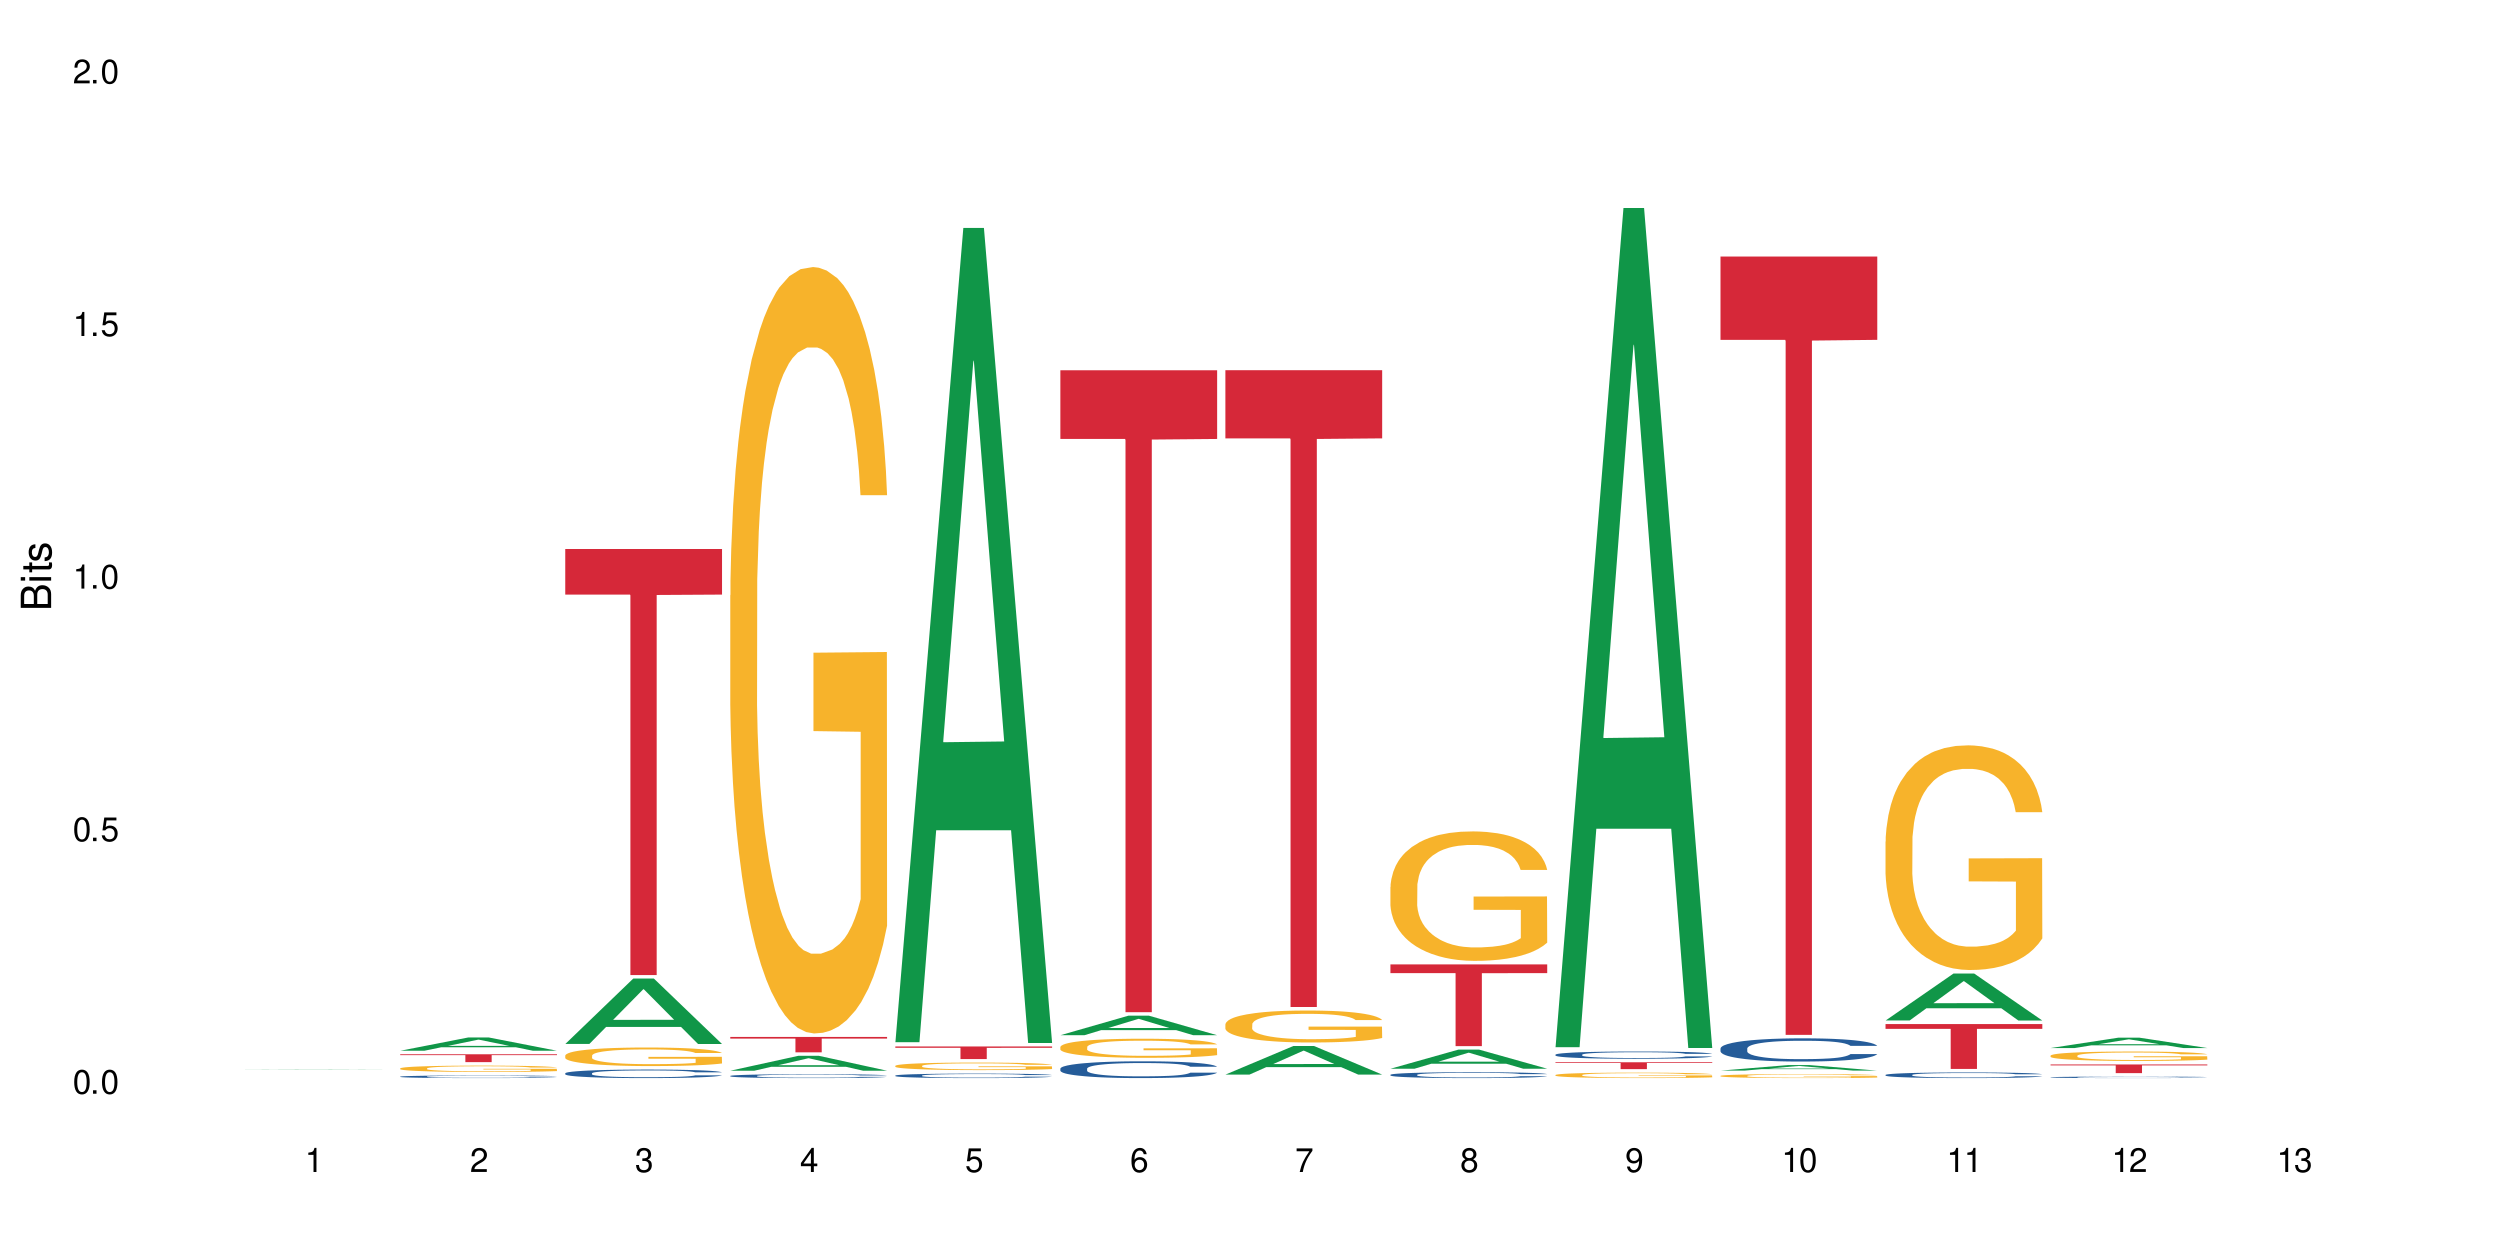 <?xml version="1.0" encoding="UTF-8"?>
<svg xmlns="http://www.w3.org/2000/svg" xmlns:xlink="http://www.w3.org/1999/xlink" width="720" height="360" viewBox="0 0 720 360">
<defs>
<g>
<g id="glyph-0-0">
</g>
<g id="glyph-0-1">
<path d="M 2.641 -6.938 C 2 -6.938 1.422 -6.656 1.078 -6.172 C 0.641 -5.562 0.406 -4.641 0.406 -3.359 C 0.406 -1.016 1.188 0.219 2.641 0.219 C 4.078 0.219 4.859 -1.016 4.859 -3.297 C 4.859 -4.641 4.656 -5.547 4.203 -6.172 C 3.844 -6.656 3.281 -6.938 2.641 -6.938 Z M 2.641 -6.188 C 3.547 -6.188 4 -5.25 4 -3.375 C 4 -1.406 3.562 -0.484 2.625 -0.484 C 1.734 -0.484 1.281 -1.438 1.281 -3.344 C 1.281 -5.25 1.734 -6.188 2.641 -6.188 Z M 2.641 -6.188 "/>
</g>
<g id="glyph-0-2">
<path d="M 1.828 -1 L 0.828 -1 L 0.828 0 L 1.828 0 Z M 1.828 -1 "/>
</g>
<g id="glyph-0-3">
<path d="M 4.562 -6.797 L 1.062 -6.797 L 0.547 -3.094 L 1.328 -3.094 C 1.719 -3.562 2.047 -3.734 2.578 -3.734 C 3.484 -3.734 4.062 -3.109 4.062 -2.094 C 4.062 -1.125 3.484 -0.531 2.578 -0.531 C 1.828 -0.531 1.375 -0.906 1.188 -1.672 L 0.328 -1.672 C 0.453 -1.109 0.547 -0.844 0.75 -0.594 C 1.125 -0.078 1.828 0.219 2.594 0.219 C 3.969 0.219 4.922 -0.781 4.922 -2.219 C 4.922 -3.562 4.031 -4.484 2.719 -4.484 C 2.25 -4.484 1.859 -4.359 1.469 -4.062 L 1.734 -5.969 L 4.562 -5.969 Z M 4.562 -6.797 "/>
</g>
<g id="glyph-0-4">
<path d="M 2.484 -4.938 L 2.484 0 L 3.328 0 L 3.328 -6.938 L 2.766 -6.938 C 2.469 -5.875 2.281 -5.734 0.984 -5.562 L 0.984 -4.938 Z M 2.484 -4.938 "/>
</g>
<g id="glyph-0-5">
<path d="M 4.859 -0.828 L 1.281 -0.828 C 1.359 -1.406 1.672 -1.781 2.5 -2.281 L 3.469 -2.828 C 4.406 -3.344 4.906 -4.062 4.906 -4.906 C 4.906 -5.484 4.672 -6.031 4.266 -6.406 C 3.859 -6.766 3.375 -6.938 2.719 -6.938 C 1.859 -6.938 1.219 -6.625 0.844 -6.031 C 0.609 -5.672 0.5 -5.234 0.484 -4.531 L 1.328 -4.531 C 1.359 -5.016 1.406 -5.281 1.531 -5.516 C 1.75 -5.938 2.188 -6.203 2.703 -6.203 C 3.469 -6.203 4.031 -5.641 4.031 -4.891 C 4.031 -4.344 3.719 -3.859 3.125 -3.516 L 2.234 -3 C 0.812 -2.172 0.406 -1.531 0.328 -0.016 L 4.859 -0.016 Z M 4.859 -0.828 "/>
</g>
<g id="glyph-0-6">
<path d="M 2.125 -3.188 L 2.578 -3.188 C 3.5 -3.188 3.984 -2.766 3.984 -1.922 C 3.984 -1.062 3.469 -0.531 2.594 -0.531 C 1.656 -0.531 1.203 -1 1.156 -2.016 L 0.312 -2.016 C 0.344 -1.453 0.438 -1.094 0.609 -0.781 C 0.953 -0.109 1.625 0.219 2.547 0.219 C 3.953 0.219 4.859 -0.625 4.859 -1.938 C 4.859 -2.828 4.516 -3.297 3.703 -3.594 C 4.344 -3.844 4.656 -4.328 4.656 -5.031 C 4.656 -6.219 3.875 -6.938 2.578 -6.938 C 1.203 -6.938 0.484 -6.172 0.453 -4.703 L 1.297 -4.703 C 1.312 -5.125 1.344 -5.359 1.453 -5.578 C 1.641 -5.969 2.062 -6.203 2.594 -6.203 C 3.344 -6.203 3.797 -5.75 3.797 -5 C 3.797 -4.516 3.609 -4.219 3.25 -4.047 C 3.016 -3.953 2.703 -3.922 2.125 -3.906 Z M 2.125 -3.188 "/>
</g>
<g id="glyph-0-7">
<path d="M 3.141 -1.672 L 3.141 0 L 3.984 0 L 3.984 -1.672 L 4.984 -1.672 L 4.984 -2.438 L 3.984 -2.438 L 3.984 -6.938 L 3.359 -6.938 L 0.266 -2.578 L 0.266 -1.672 Z M 3.141 -2.438 L 1 -2.438 L 3.141 -5.5 Z M 3.141 -2.438 "/>
</g>
<g id="glyph-0-8">
<path d="M 4.781 -5.125 C 4.609 -6.266 3.891 -6.938 2.844 -6.938 C 2.094 -6.938 1.422 -6.578 1.031 -5.953 C 0.594 -5.266 0.406 -4.422 0.406 -3.172 C 0.406 -2 0.578 -1.25 0.984 -0.641 C 1.359 -0.078 1.953 0.219 2.703 0.219 C 3.984 0.219 4.922 -0.75 4.922 -2.094 C 4.922 -3.375 4.062 -4.281 2.844 -4.281 C 2.172 -4.281 1.641 -4.031 1.281 -3.516 C 1.281 -5.234 1.828 -6.188 2.797 -6.188 C 3.391 -6.188 3.797 -5.797 3.938 -5.125 Z M 2.734 -3.531 C 3.547 -3.531 4.062 -2.953 4.062 -2.031 C 4.062 -1.156 3.484 -0.531 2.703 -0.531 C 1.922 -0.531 1.328 -1.188 1.328 -2.078 C 1.328 -2.938 1.906 -3.531 2.734 -3.531 Z M 2.734 -3.531 "/>
</g>
<g id="glyph-0-9">
<path d="M 4.984 -6.797 L 0.438 -6.797 L 0.438 -5.969 L 4.109 -5.969 C 2.5 -3.656 1.828 -2.234 1.328 0 L 2.219 0 C 2.594 -2.172 3.453 -4.047 4.984 -6.094 Z M 4.984 -6.797 "/>
</g>
<g id="glyph-0-10">
<path d="M 3.75 -3.656 C 4.469 -4.094 4.688 -4.438 4.688 -5.078 C 4.688 -6.172 3.844 -6.938 2.641 -6.938 C 1.438 -6.938 0.594 -6.172 0.594 -5.094 C 0.594 -4.438 0.812 -4.094 1.516 -3.656 C 0.734 -3.266 0.359 -2.703 0.359 -1.922 C 0.359 -0.656 1.281 0.219 2.641 0.219 C 3.984 0.219 4.922 -0.656 4.922 -1.922 C 4.922 -2.703 4.531 -3.266 3.75 -3.656 Z M 2.641 -6.188 C 3.359 -6.188 3.812 -5.75 3.812 -5.062 C 3.812 -4.406 3.344 -3.984 2.641 -3.984 C 1.922 -3.984 1.453 -4.406 1.453 -5.078 C 1.453 -5.75 1.922 -6.188 2.641 -6.188 Z M 2.641 -3.266 C 3.484 -3.266 4.062 -2.719 4.062 -1.906 C 4.062 -1.078 3.484 -0.531 2.625 -0.531 C 1.797 -0.531 1.219 -1.094 1.219 -1.906 C 1.219 -2.719 1.781 -3.266 2.641 -3.266 Z M 2.641 -3.266 "/>
</g>
<g id="glyph-0-11">
<path d="M 0.516 -1.578 C 0.672 -0.453 1.406 0.219 2.438 0.219 C 3.188 0.219 3.859 -0.141 4.266 -0.766 C 4.688 -1.453 4.891 -2.297 4.891 -3.547 C 4.891 -4.719 4.703 -5.453 4.312 -6.078 C 3.938 -6.641 3.344 -6.938 2.594 -6.938 C 1.297 -6.938 0.359 -5.969 0.359 -4.625 C 0.359 -3.344 1.234 -2.453 2.453 -2.453 C 3.094 -2.453 3.578 -2.672 4.016 -3.203 C 4 -1.484 3.469 -0.531 2.5 -0.531 C 1.906 -0.531 1.484 -0.906 1.359 -1.578 Z M 2.578 -6.203 C 3.375 -6.203 3.969 -5.531 3.969 -4.641 C 3.969 -3.797 3.391 -3.188 2.547 -3.188 C 1.734 -3.188 1.234 -3.766 1.234 -4.688 C 1.234 -5.562 1.797 -6.203 2.578 -6.203 Z M 2.578 -6.203 "/>
</g>
<g id="glyph-1-0">
</g>
<g id="glyph-1-1">
<path d="M 0 -0.953 L 0 -4.891 C 0 -5.719 -0.234 -6.344 -0.734 -6.797 C -1.188 -7.234 -1.812 -7.469 -2.5 -7.469 C -3.547 -7.469 -4.188 -7 -4.625 -5.875 C -4.984 -6.688 -5.625 -7.094 -6.531 -7.094 C -7.172 -7.094 -7.734 -6.859 -8.141 -6.391 C -8.562 -5.922 -8.75 -5.344 -8.75 -4.5 L -8.75 -0.953 Z M -4.984 -2.062 L -7.766 -2.062 L -7.766 -4.219 C -7.766 -4.844 -7.688 -5.203 -7.453 -5.5 C -7.219 -5.812 -6.859 -5.969 -6.375 -5.969 C -5.891 -5.969 -5.531 -5.812 -5.297 -5.5 C -5.062 -5.203 -4.984 -4.844 -4.984 -4.219 Z M -0.984 -2.062 L -4 -2.062 L -4 -4.781 C -4 -5.766 -3.438 -6.359 -2.484 -6.359 C -1.547 -6.359 -0.984 -5.766 -0.984 -4.781 Z M -0.984 -2.062 "/>
</g>
<g id="glyph-1-2">
<path d="M -6.281 -1.797 L -6.281 -0.797 L 0 -0.797 L 0 -1.797 Z M -8.75 -1.797 L -8.75 -0.797 L -7.484 -0.797 L -7.484 -1.797 Z M -8.75 -1.797 "/>
</g>
<g id="glyph-1-3">
<path d="M -6.281 -3.047 L -6.281 -2.016 L -8.016 -2.016 L -8.016 -1.016 L -6.281 -1.016 L -6.281 -0.172 L -5.469 -0.172 L -5.469 -1.016 L -0.719 -1.016 C -0.078 -1.016 0.281 -1.453 0.281 -2.234 C 0.281 -2.5 0.25 -2.719 0.188 -3.047 L -0.641 -3.047 C -0.609 -2.906 -0.594 -2.766 -0.594 -2.562 C -0.594 -2.141 -0.719 -2.016 -1.156 -2.016 L -5.469 -2.016 L -5.469 -3.047 Z M -6.281 -3.047 "/>
</g>
<g id="glyph-1-4">
<path d="M -4.531 -5.25 C -5.766 -5.25 -6.469 -4.422 -6.469 -2.969 C -6.469 -1.516 -5.719 -0.562 -4.547 -0.562 C -3.562 -0.562 -3.094 -1.062 -2.734 -2.562 L -2.516 -3.484 C -2.344 -4.188 -2.094 -4.469 -1.641 -4.469 C -1.047 -4.469 -0.641 -3.875 -0.641 -3 C -0.641 -2.453 -0.797 -2 -1.062 -1.75 C -1.25 -1.594 -1.422 -1.531 -1.875 -1.469 L -1.875 -0.406 C -0.422 -0.453 0.281 -1.266 0.281 -2.922 C 0.281 -4.5 -0.5 -5.516 -1.719 -5.516 C -2.656 -5.516 -3.172 -4.984 -3.469 -3.734 L -3.703 -2.766 C -3.891 -1.953 -4.156 -1.609 -4.594 -1.609 C -5.188 -1.609 -5.547 -2.125 -5.547 -2.938 C -5.547 -3.75 -5.203 -4.172 -4.531 -4.203 Z M -4.531 -5.25 "/>
</g>
</g>
</defs>
<rect x="-72" y="-36" width="864" height="432" fill="rgb(100%, 100%, 100%)" fill-opacity="1"/>
<path fill-rule="nonzero" fill="rgb(6.275%, 58.824%, 28.235%)" fill-opacity="1" d="M 67.73 308.027 L 67.777 308.027 L 87.316 307.949 L 93.25 307.949 L 112.883 308.027 L 105.984 308.027 L 101.066 308.008 L 79.5 308.008 L 74.676 308.027 L 67.73 308.027 L 81.574 307.996 L 99.086 307.996 L 90.355 307.961 L 90.164 307.961 L 81.527 307.996 L 81.574 307.996 Z M 67.73 308.027 "/>
<path fill-rule="nonzero" fill="rgb(6.275%, 58.824%, 28.235%)" fill-opacity="1" d="M 115.262 302.617 L 115.309 302.613 L 134.848 298.793 L 140.781 298.793 L 160.414 302.621 L 153.516 302.621 L 148.598 301.621 L 127.031 301.621 L 122.207 302.617 L 115.262 302.617 L 129.105 301.207 L 146.617 301.203 L 137.887 299.418 L 137.789 299.414 L 137.691 299.426 L 129.059 301.203 L 129.105 301.207 Z M 115.262 302.617 "/>
<path fill-rule="nonzero" fill="rgb(14.51%, 36.078%, 60%)" fill-opacity="1" d="M 115.262 310.062 L 115.316 310.062 L 115.316 310.047 L 115.48 310.02 L 115.867 309.988 L 116.254 309.965 L 117.242 309.922 L 118.621 309.883 L 120.051 309.855 L 121.098 309.836 L 122.035 309.82 L 124.184 309.797 L 125.559 309.785 L 127.047 309.773 L 128.863 309.762 L 130.184 309.754 L 133.156 309.742 L 135.359 309.738 L 137.066 309.734 L 140.758 309.734 L 142.961 309.738 L 144.555 309.742 L 146.316 309.746 L 147.805 309.754 L 150.395 309.77 L 152.707 309.789 L 153.75 309.797 L 155.402 309.82 L 156.672 309.84 L 157.551 309.859 L 158.543 309.883 L 159.422 309.914 L 160.086 309.949 L 160.414 309.98 L 152.707 309.98 L 152.32 309.953 L 151.879 309.93 L 151.055 309.902 L 150.227 309.883 L 149.07 309.863 L 148.023 309.848 L 146.594 309.836 L 145.328 309.828 L 144.004 309.82 L 142.738 309.816 L 140.316 309.812 L 137.508 309.812 L 136.461 309.816 L 134.312 309.82 L 133.156 309.824 L 131.504 309.836 L 130.348 309.844 L 128.973 309.859 L 128.035 309.871 L 126.879 309.887 L 126.055 309.902 L 125.117 309.926 L 124.566 309.945 L 124.07 309.961 L 123.633 309.984 L 123.301 310.008 L 123.082 310.035 L 122.969 310.059 L 122.969 310.168 L 123.082 310.191 L 123.355 310.223 L 124.07 310.262 L 125.117 310.301 L 126.328 310.328 L 127.484 310.348 L 128.145 310.359 L 129.027 310.371 L 130.402 310.383 L 132.387 310.398 L 133.543 310.402 L 135.305 310.41 L 141.691 310.41 L 143.125 310.406 L 144.609 310.398 L 146.648 310.387 L 147.914 310.375 L 149.016 310.363 L 149.844 310.352 L 150.395 310.34 L 151.219 310.316 L 151.879 310.293 L 152.375 310.27 L 152.707 310.246 L 160.414 310.246 L 160.086 310.273 L 159.59 310.301 L 159.094 310.32 L 158.324 310.344 L 157.441 310.367 L 156.176 310.391 L 155.129 310.406 L 153.75 310.426 L 152.484 310.438 L 151.109 310.449 L 149.07 310.465 L 147.75 310.469 L 146.316 310.477 L 144.609 310.48 L 142.465 310.488 L 135.691 310.488 L 133.984 310.484 L 131.727 310.48 L 128.918 310.469 L 126.879 310.453 L 125.281 310.441 L 123.906 310.426 L 122.363 310.41 L 120.383 310.379 L 119.172 310.355 L 118.344 310.336 L 117.41 310.309 L 116.746 310.285 L 115.977 310.246 L 115.426 310.195 L 115.262 310.16 Z M 115.262 310.062 "/>
<path fill-rule="nonzero" fill="rgb(96.863%, 70.196%, 16.863%)" fill-opacity="1" d="M 115.262 307.684 L 115.316 307.68 L 115.316 307.648 L 115.535 307.57 L 116.086 307.469 L 116.805 307.383 L 117.574 307.316 L 118.07 307.281 L 118.895 307.23 L 119.609 307.195 L 121.43 307.121 L 123.742 307.051 L 125.008 307.02 L 126.438 306.992 L 128.477 306.957 L 129.414 306.945 L 132.277 306.922 L 135.523 306.902 L 139.105 306.898 L 140.758 306.898 L 143.016 306.906 L 146.098 306.926 L 147.859 306.941 L 149.238 306.957 L 150.668 306.98 L 152.43 307.016 L 154.082 307.055 L 155.402 307.094 L 156.727 307.145 L 157.828 307.199 L 158.762 307.258 L 159.59 307.328 L 160.086 307.387 L 160.414 307.445 L 152.762 307.445 L 152.32 307.387 L 151.824 307.34 L 151 307.285 L 150.172 307.246 L 149.348 307.211 L 147.805 307.168 L 146.484 307.145 L 144.832 307.121 L 143.234 307.105 L 141.418 307.094 L 140.316 307.09 L 137.398 307.09 L 134.754 307.102 L 133.211 307.117 L 132.109 307.129 L 130.57 307.156 L 129.633 307.176 L 129.082 307.188 L 127.43 307.238 L 126.328 307.285 L 125.723 307.316 L 124.953 307.367 L 124.402 307.414 L 123.797 307.48 L 123.465 307.531 L 123.023 307.645 L 122.969 307.945 L 123.137 308.008 L 123.465 308.078 L 123.906 308.137 L 124.566 308.199 L 125.227 308.25 L 126.383 308.312 L 127.375 308.359 L 128.145 308.387 L 129.633 308.43 L 130.238 308.445 L 131.672 308.477 L 133.156 308.5 L 134.973 308.52 L 136.352 308.531 L 138.555 308.539 L 141.363 308.539 L 144.668 308.527 L 146.758 308.516 L 148.191 308.5 L 149.125 308.488 L 150.281 308.473 L 151.109 308.453 L 151.879 308.438 L 152.816 308.406 L 152.816 308.008 L 139.215 308.008 L 139.215 307.82 L 160.359 307.816 L 160.414 308.473 L 159.258 308.516 L 157.828 308.559 L 156.449 308.594 L 155.02 308.621 L 152.98 308.652 L 151.328 308.672 L 148.797 308.695 L 146.484 308.711 L 144.059 308.723 L 141.914 308.727 L 139.379 308.73 L 137.121 308.727 L 134.699 308.715 L 132.773 308.703 L 131.012 308.684 L 129.246 308.664 L 127.047 308.629 L 125.613 308.602 L 124.125 308.566 L 122.641 308.523 L 121.316 308.477 L 120.438 308.441 L 119.555 308.402 L 118.621 308.352 L 117.738 308.297 L 117.078 308.242 L 116.473 308.184 L 116.031 308.129 L 115.59 308.055 L 115.371 307.996 L 115.262 307.941 Z M 115.262 307.684 "/>
<path fill-rule="nonzero" fill="rgb(83.922%, 15.686%, 22.353%)" fill-opacity="1" d="M 115.262 303.625 L 160.414 303.625 L 160.414 303.871 L 141.598 303.871 L 141.598 305.891 L 134.023 305.891 L 134.023 303.875 L 133.914 303.871 L 115.262 303.871 Z M 115.262 303.625 "/>
<path fill-rule="nonzero" fill="rgb(6.275%, 58.824%, 28.235%)" fill-opacity="1" d="M 162.793 300.656 L 162.84 300.641 L 182.379 281.824 L 188.312 281.824 L 207.945 300.676 L 201.047 300.676 L 196.125 295.754 L 174.562 295.754 L 169.738 300.656 L 162.793 300.656 L 176.637 293.719 L 194.148 293.703 L 185.418 284.906 L 185.32 284.887 L 185.223 284.941 L 176.59 293.703 L 176.637 293.719 Z M 162.793 300.656 "/>
<path fill-rule="nonzero" fill="rgb(14.51%, 36.078%, 60%)" fill-opacity="1" d="M 162.793 309.102 L 162.848 309.102 L 162.848 309.047 L 163.012 308.961 L 163.398 308.855 L 163.781 308.781 L 164.773 308.648 L 166.148 308.52 L 167.582 308.422 L 168.629 308.363 L 169.562 308.316 L 171.711 308.234 L 173.09 308.191 L 174.574 308.152 L 176.391 308.117 L 177.715 308.094 L 180.688 308.059 L 182.891 308.043 L 184.598 308.035 L 188.285 308.035 L 190.488 308.043 L 192.086 308.055 L 193.848 308.074 L 195.336 308.094 L 197.922 308.145 L 200.234 308.207 L 201.281 308.242 L 202.934 308.312 L 204.199 308.379 L 205.082 308.438 L 206.074 308.52 L 206.953 308.621 L 207.613 308.734 L 207.945 308.832 L 200.234 308.832 L 199.852 308.742 L 199.41 308.672 L 198.582 308.582 L 197.758 308.516 L 196.602 308.449 L 195.555 308.406 L 194.125 308.363 L 192.855 308.34 L 191.535 308.316 L 190.27 308.305 L 187.848 308.289 L 185.039 308.289 L 183.992 308.297 L 181.844 308.312 L 180.688 308.328 L 179.035 308.359 L 177.879 308.391 L 176.504 308.434 L 175.566 308.473 L 174.41 308.531 L 173.586 308.582 L 172.648 308.656 L 172.098 308.711 L 171.602 308.777 L 171.16 308.848 L 170.832 308.93 L 170.609 309.012 L 170.5 309.094 L 170.5 309.441 L 170.609 309.52 L 170.887 309.613 L 171.602 309.75 L 172.648 309.871 L 173.859 309.965 L 175.016 310.031 L 175.676 310.062 L 176.559 310.098 L 177.934 310.145 L 179.918 310.188 L 181.074 310.207 L 182.836 310.227 L 184.652 310.234 L 187.074 310.234 L 189.223 310.227 L 190.656 310.215 L 192.141 310.195 L 194.18 310.156 L 195.445 310.121 L 196.547 310.078 L 197.371 310.035 L 197.922 310 L 198.75 309.93 L 199.41 309.855 L 199.906 309.777 L 200.234 309.699 L 207.945 309.699 L 207.613 309.789 L 207.117 309.879 L 206.625 309.941 L 205.852 310.02 L 204.973 310.09 L 203.703 310.168 L 202.66 310.219 L 201.281 310.277 L 200.016 310.32 L 198.641 310.359 L 196.602 310.402 L 195.281 310.426 L 193.848 310.445 L 192.141 310.465 L 189.992 310.48 L 187.68 310.488 L 185.535 310.488 L 183.219 310.484 L 181.512 310.477 L 179.254 310.457 L 176.449 310.414 L 174.41 310.375 L 172.812 310.332 L 171.438 310.285 L 169.895 310.227 L 167.914 310.125 L 166.699 310.051 L 165.875 309.988 L 164.938 309.898 L 164.277 309.82 L 163.508 309.695 L 162.957 309.535 L 162.793 309.414 Z M 162.793 309.102 "/>
<path fill-rule="nonzero" fill="rgb(96.863%, 70.196%, 16.863%)" fill-opacity="1" d="M 162.793 303.973 L 162.848 303.969 L 162.848 303.871 L 163.066 303.648 L 163.617 303.348 L 164.332 303.098 L 165.105 302.902 L 165.602 302.801 L 166.426 302.652 L 167.141 302.547 L 168.957 302.328 L 171.27 302.121 L 172.539 302.035 L 173.969 301.949 L 176.008 301.859 L 176.941 301.824 L 179.805 301.746 L 183.055 301.695 L 186.633 301.684 L 188.285 301.688 L 190.543 301.707 L 193.629 301.762 L 195.391 301.809 L 196.766 301.859 L 198.199 301.922 L 199.961 302.02 L 201.613 302.137 L 202.934 302.254 L 204.254 302.398 L 205.355 302.555 L 206.293 302.727 L 207.117 302.934 L 207.613 303.102 L 207.945 303.273 L 200.289 303.273 L 199.852 303.102 L 199.355 302.973 L 198.527 302.809 L 197.703 302.691 L 196.875 302.602 L 195.336 302.473 L 194.012 302.395 L 192.363 302.328 L 190.766 302.281 L 188.949 302.254 L 187.848 302.242 L 184.926 302.242 L 182.285 302.277 L 180.742 302.316 L 179.641 302.355 L 178.098 302.43 L 177.164 302.488 L 176.613 302.527 L 174.961 302.68 L 173.859 302.816 L 173.254 302.906 L 172.484 303.055 L 171.934 303.188 L 171.328 303.383 L 170.996 303.527 L 170.555 303.859 L 170.5 304.738 L 170.664 304.926 L 170.996 305.125 L 171.438 305.301 L 172.098 305.484 L 172.758 305.629 L 173.914 305.816 L 174.906 305.945 L 175.676 306.027 L 177.164 306.16 L 177.77 306.203 L 179.199 306.293 L 180.688 306.359 L 182.504 306.418 L 183.883 306.449 L 186.082 306.473 L 188.891 306.473 L 192.195 306.441 L 194.289 306.402 L 195.719 306.363 L 196.656 306.332 L 197.812 306.277 L 198.641 306.227 L 199.41 306.176 L 200.348 306.09 L 200.348 304.926 L 186.746 304.918 L 186.746 304.371 L 207.891 304.367 L 207.945 306.277 L 206.789 306.41 L 205.355 306.535 L 203.98 306.633 L 202.547 306.715 L 200.512 306.809 L 198.859 306.867 L 196.324 306.938 L 194.012 306.98 L 191.59 307.008 L 189.441 307.023 L 186.91 307.027 L 184.652 307.02 L 182.23 306.988 L 180.301 306.949 L 178.539 306.902 L 176.777 306.84 L 174.574 306.734 L 173.145 306.652 L 171.656 306.551 L 170.172 306.43 L 168.848 306.297 L 167.969 306.195 L 167.086 306.078 L 166.148 305.93 L 165.27 305.766 L 164.609 305.613 L 164.004 305.441 L 163.562 305.281 L 163.121 305.062 L 162.902 304.887 L 162.793 304.734 Z M 162.793 303.973 "/>
<path fill-rule="nonzero" fill="rgb(83.922%, 15.686%, 22.353%)" fill-opacity="1" d="M 162.793 158.105 L 207.945 158.105 L 207.945 171.242 L 189.125 171.355 L 189.125 280.816 L 181.555 280.816 L 181.555 171.473 L 181.445 171.242 L 162.793 171.242 Z M 162.793 158.105 "/>
<path fill-rule="nonzero" fill="rgb(6.275%, 58.824%, 28.235%)" fill-opacity="1" d="M 210.32 308.363 L 210.371 308.359 L 229.906 304.078 L 235.84 304.078 L 255.477 308.367 L 248.578 308.367 L 243.656 307.246 L 222.094 307.246 L 217.27 308.363 L 210.32 308.363 L 224.168 306.785 L 241.68 306.781 L 232.945 304.777 L 232.852 304.773 L 232.754 304.785 L 224.117 306.781 L 224.168 306.785 Z M 210.32 308.363 "/>
<path fill-rule="nonzero" fill="rgb(14.51%, 36.078%, 60%)" fill-opacity="1" d="M 210.32 309.859 L 210.375 309.855 L 210.375 309.832 L 210.543 309.793 L 210.926 309.746 L 211.312 309.711 L 212.305 309.652 L 213.68 309.594 L 215.113 309.547 L 216.16 309.52 L 217.094 309.5 L 219.242 309.461 L 220.617 309.445 L 222.105 309.426 L 223.922 309.41 L 225.246 309.398 L 228.219 309.383 L 230.422 309.375 L 232.129 309.371 L 235.816 309.371 L 238.02 309.375 L 239.617 309.383 L 241.379 309.391 L 242.863 309.398 L 245.453 309.422 L 247.766 309.449 L 248.812 309.465 L 250.465 309.496 L 251.73 309.527 L 252.613 309.555 L 253.602 309.594 L 254.484 309.637 L 255.145 309.691 L 255.477 309.734 L 247.766 309.734 L 247.379 309.695 L 246.941 309.664 L 246.113 309.621 L 245.289 309.59 L 244.133 309.562 L 243.086 309.543 L 241.652 309.523 L 240.387 309.512 L 239.066 309.5 L 237.801 309.496 L 235.375 309.488 L 232.566 309.488 L 231.523 309.492 L 229.375 309.5 L 228.219 309.504 L 226.566 309.52 L 225.41 309.535 L 224.031 309.555 L 223.098 309.57 L 221.941 309.598 L 221.113 309.621 L 220.18 309.656 L 219.629 309.68 L 219.133 309.711 L 218.691 309.742 L 218.359 309.777 L 218.141 309.816 L 218.031 309.852 L 218.031 310.012 L 218.141 310.047 L 218.418 310.09 L 219.133 310.152 L 220.18 310.207 L 221.391 310.25 L 222.547 310.281 L 223.207 310.297 L 224.086 310.312 L 225.465 310.332 L 227.445 310.352 L 228.602 310.359 L 230.367 310.371 L 232.184 310.375 L 234.605 310.375 L 236.754 310.371 L 238.184 310.363 L 239.672 310.355 L 241.707 310.34 L 242.977 310.324 L 244.078 310.305 L 244.902 310.285 L 245.453 310.266 L 246.277 310.234 L 246.941 310.199 L 247.438 310.164 L 247.766 310.129 L 255.477 310.129 L 255.145 310.172 L 254.648 310.211 L 254.152 310.242 L 253.383 310.277 L 252.5 310.309 L 251.234 310.344 L 250.188 310.367 L 248.812 310.395 L 247.547 310.414 L 246.168 310.43 L 244.133 310.449 L 242.809 310.461 L 241.379 310.469 L 239.672 310.477 L 237.523 310.484 L 235.211 310.488 L 230.75 310.488 L 229.043 310.484 L 226.785 310.473 L 223.977 310.457 L 221.941 310.438 L 220.344 310.418 L 218.965 310.398 L 217.426 310.371 L 215.441 310.324 L 214.23 310.289 L 213.406 310.262 L 212.469 310.223 L 211.809 310.184 L 211.039 310.129 L 210.488 310.055 L 210.32 310 Z M 210.32 309.859 "/>
<path fill-rule="nonzero" fill="rgb(96.863%, 70.196%, 16.863%)" fill-opacity="1" d="M 210.32 171.449 L 210.375 171.246 L 210.375 167.215 L 210.598 158.145 L 211.148 145.645 L 211.863 135.363 L 212.633 127.301 L 213.129 123.066 L 213.957 117.02 L 214.672 112.586 L 216.488 103.512 L 218.801 95.047 L 220.066 91.418 L 221.5 87.992 L 223.539 84.16 L 224.473 82.75 L 227.336 79.523 L 230.586 77.508 L 234.164 76.906 L 235.816 77.105 L 238.074 77.914 L 241.156 80.129 L 242.922 82.145 L 244.297 84.16 L 245.73 86.781 L 247.492 90.812 L 249.145 95.652 L 250.465 100.488 L 251.785 106.539 L 252.887 112.988 L 253.824 120.043 L 254.648 128.512 L 255.145 135.566 L 255.477 142.621 L 247.82 142.621 L 247.379 135.566 L 246.887 130.121 L 246.059 123.469 L 245.234 118.633 L 244.406 114.801 L 242.863 109.562 L 241.543 106.336 L 239.891 103.512 L 238.293 101.699 L 236.477 100.488 L 235.375 100.086 L 232.457 100.086 L 229.816 101.496 L 228.273 103.109 L 227.172 104.723 L 225.629 107.746 L 224.695 110.164 L 224.145 111.777 L 222.492 118.027 L 221.391 123.672 L 220.785 127.504 L 220.012 133.551 L 219.461 138.992 L 218.855 147.055 L 218.527 153.102 L 218.086 166.812 L 218.031 203.098 L 218.195 210.758 L 218.527 219.02 L 218.965 226.277 L 219.629 233.938 L 220.289 239.785 L 221.445 247.645 L 222.438 252.887 L 223.207 256.312 L 224.695 261.758 L 225.301 263.57 L 226.73 267.199 L 228.219 270.023 L 230.035 272.441 L 231.41 273.652 L 233.613 274.66 L 236.422 274.66 L 239.727 273.449 L 241.82 271.836 L 243.25 270.223 L 244.188 268.812 L 245.344 266.594 L 246.168 264.578 L 246.941 262.363 L 247.875 258.934 L 247.875 210.758 L 234.273 210.555 L 234.273 187.977 L 255.422 187.777 L 255.477 266.594 L 254.32 272.039 L 252.887 277.277 L 251.512 281.312 L 250.078 284.738 L 248.043 288.566 L 246.391 290.988 L 243.855 293.809 L 241.543 295.625 L 239.121 296.832 L 236.973 297.438 L 234.441 297.641 L 232.184 297.234 L 229.758 296.027 L 227.832 294.414 L 226.07 292.398 L 224.309 289.777 L 222.105 285.543 L 220.672 282.117 L 219.188 277.883 L 217.699 272.844 L 216.379 267.402 L 215.496 263.168 L 214.617 258.328 L 213.68 252.281 L 212.801 245.43 L 212.137 239.18 L 211.531 232.125 L 211.094 225.473 L 210.652 216.402 L 210.43 209.145 L 210.32 202.895 Z M 210.32 171.449 "/>
<path fill-rule="nonzero" fill="rgb(83.922%, 15.686%, 22.353%)" fill-opacity="1" d="M 210.32 298.645 L 255.477 298.645 L 255.477 299.121 L 236.656 299.125 L 236.656 303.07 L 229.086 303.07 L 229.086 299.129 L 228.977 299.121 L 210.32 299.121 Z M 210.32 298.645 "/>
<path fill-rule="nonzero" fill="rgb(6.275%, 58.824%, 28.235%)" fill-opacity="1" d="M 257.852 300.16 L 257.898 299.941 L 277.438 65.652 L 283.371 65.652 L 303.004 300.379 L 296.105 300.379 L 291.188 239.109 L 269.621 239.109 L 264.797 300.16 L 257.852 300.16 L 271.695 213.762 L 289.207 213.543 L 280.477 104.004 L 280.379 103.781 L 280.285 104.445 L 271.648 213.543 L 271.695 213.762 Z M 257.852 300.16 "/>
<path fill-rule="nonzero" fill="rgb(14.51%, 36.078%, 60%)" fill-opacity="1" d="M 257.852 309.758 L 257.906 309.758 L 257.906 309.73 L 258.07 309.684 L 258.457 309.629 L 258.844 309.59 L 259.832 309.52 L 261.211 309.453 L 262.641 309.398 L 263.688 309.371 L 264.625 309.348 L 266.773 309.301 L 268.148 309.281 L 269.637 309.258 L 271.453 309.238 L 272.773 309.227 L 275.746 309.207 L 277.949 309.199 L 279.656 309.195 L 283.348 309.195 L 285.551 309.203 L 287.145 309.207 L 288.91 309.219 L 290.395 309.227 L 292.984 309.254 L 295.297 309.285 L 296.344 309.305 L 297.996 309.344 L 299.262 309.379 L 300.141 309.41 L 301.133 309.453 L 302.016 309.504 L 302.676 309.566 L 303.004 309.617 L 295.297 309.617 L 294.91 309.57 L 294.469 309.531 L 293.645 309.484 L 292.816 309.449 L 291.66 309.414 L 290.617 309.395 L 289.184 309.371 L 287.918 309.355 L 286.598 309.348 L 285.328 309.34 L 282.906 309.332 L 280.098 309.332 L 279.051 309.336 L 276.902 309.344 L 275.746 309.352 L 274.098 309.367 L 272.941 309.383 L 271.562 309.406 L 270.625 309.426 L 269.469 309.457 L 268.645 309.484 L 267.707 309.523 L 267.156 309.555 L 266.66 309.586 L 266.223 309.625 L 265.891 309.668 L 265.672 309.711 L 265.562 309.754 L 265.562 309.938 L 265.672 309.98 L 265.945 310.027 L 266.66 310.102 L 267.707 310.164 L 268.918 310.215 L 270.074 310.25 L 270.738 310.266 L 271.617 310.285 L 272.996 310.309 L 274.977 310.332 L 276.133 310.34 L 277.895 310.352 L 279.711 310.355 L 282.137 310.355 L 284.281 310.352 L 285.715 310.344 L 287.203 310.336 L 289.238 310.316 L 290.504 310.297 L 291.605 310.273 L 292.434 310.25 L 292.984 310.23 L 293.809 310.195 L 294.469 310.156 L 294.965 310.113 L 295.297 310.074 L 303.004 310.074 L 302.676 310.121 L 302.18 310.168 L 301.684 310.203 L 300.914 310.242 L 300.031 310.281 L 298.766 310.32 L 297.719 310.348 L 296.344 310.379 L 295.074 310.398 L 293.699 310.422 L 291.66 310.445 L 290.34 310.457 L 288.91 310.465 L 287.203 310.477 L 285.055 310.484 L 282.742 310.488 L 278.281 310.488 L 276.574 310.484 L 274.316 310.473 L 271.508 310.449 L 269.469 310.43 L 267.875 310.406 L 266.496 310.383 L 264.953 310.352 L 262.973 310.297 L 261.762 310.258 L 260.934 310.227 L 260 310.18 L 259.34 310.137 L 258.566 310.07 L 258.016 309.988 L 257.852 309.922 Z M 257.852 309.758 "/>
<path fill-rule="nonzero" fill="rgb(96.863%, 70.196%, 16.863%)" fill-opacity="1" d="M 257.852 306.949 L 257.906 306.949 L 257.906 306.91 L 258.125 306.82 L 258.676 306.695 L 259.395 306.598 L 260.164 306.516 L 260.66 306.477 L 261.484 306.414 L 262.203 306.371 L 264.02 306.285 L 266.332 306.199 L 267.598 306.164 L 269.031 306.129 L 271.066 306.094 L 272.004 306.078 L 274.867 306.047 L 278.117 306.027 L 281.695 306.023 L 283.348 306.023 L 285.605 306.031 L 288.688 306.055 L 290.449 306.074 L 291.828 306.094 L 293.258 306.117 L 295.02 306.16 L 296.672 306.207 L 297.996 306.254 L 299.316 306.312 L 300.418 306.375 L 301.352 306.445 L 302.18 306.527 L 302.676 306.598 L 303.004 306.668 L 295.352 306.668 L 294.91 306.598 L 294.414 306.543 L 293.59 306.48 L 292.762 306.434 L 291.938 306.395 L 290.395 306.344 L 289.074 306.312 L 287.422 306.285 L 285.824 306.266 L 284.008 306.254 L 282.906 306.25 L 279.988 306.25 L 277.344 306.262 L 275.805 306.277 L 274.703 306.297 L 273.16 306.324 L 272.223 306.348 L 271.672 306.363 L 270.02 306.426 L 268.918 306.48 L 268.312 306.52 L 267.543 306.578 L 266.992 306.633 L 266.387 306.711 L 266.055 306.77 L 265.617 306.906 L 265.562 307.262 L 265.727 307.336 L 266.055 307.418 L 266.496 307.488 L 267.156 307.566 L 267.82 307.621 L 268.977 307.699 L 269.965 307.75 L 270.738 307.785 L 272.223 307.84 L 272.828 307.855 L 274.262 307.891 L 275.746 307.918 L 277.566 307.941 L 278.941 307.953 L 281.145 307.965 L 283.953 307.965 L 287.258 307.953 L 289.348 307.938 L 290.781 307.922 L 291.719 307.906 L 292.875 307.887 L 293.699 307.867 L 294.469 307.844 L 295.406 307.809 L 295.406 307.336 L 281.805 307.336 L 281.805 307.113 L 302.949 307.109 L 303.004 307.887 L 301.848 307.938 L 300.418 307.992 L 299.039 308.031 L 297.609 308.062 L 295.57 308.102 L 293.918 308.125 L 291.387 308.152 L 289.074 308.172 L 286.652 308.184 L 284.504 308.188 L 281.969 308.191 L 279.711 308.188 L 277.289 308.176 L 275.363 308.16 L 273.602 308.141 L 271.84 308.113 L 269.637 308.07 L 268.203 308.039 L 266.719 307.996 L 265.23 307.945 L 263.91 307.895 L 263.027 307.852 L 262.148 307.805 L 261.211 307.746 L 260.328 307.676 L 259.668 307.617 L 259.062 307.547 L 258.621 307.48 L 258.184 307.391 L 257.961 307.32 L 257.852 307.258 Z M 257.852 306.949 "/>
<path fill-rule="nonzero" fill="rgb(83.922%, 15.686%, 22.353%)" fill-opacity="1" d="M 257.852 301.387 L 303.004 301.387 L 303.004 301.773 L 284.188 301.777 L 284.188 305.016 L 276.617 305.016 L 276.617 301.781 L 276.504 301.773 L 257.852 301.773 Z M 257.852 301.387 "/>
<path fill-rule="nonzero" fill="rgb(6.275%, 58.824%, 28.235%)" fill-opacity="1" d="M 305.383 298.137 L 305.43 298.133 L 324.969 292.52 L 330.902 292.52 L 350.535 298.141 L 343.637 298.141 L 338.715 296.676 L 317.152 296.676 L 312.328 298.137 L 305.383 298.137 L 319.227 296.066 L 336.738 296.062 L 328.008 293.438 L 327.91 293.43 L 327.812 293.449 L 319.18 296.062 L 319.227 296.066 Z M 305.383 298.137 "/>
<path fill-rule="nonzero" fill="rgb(14.51%, 36.078%, 60%)" fill-opacity="1" d="M 305.383 307.758 L 305.438 307.754 L 305.438 307.648 L 305.602 307.48 L 305.988 307.27 L 306.371 307.125 L 307.363 306.863 L 308.742 306.609 L 310.172 306.418 L 311.219 306.301 L 312.156 306.215 L 314.301 306.051 L 315.68 305.965 L 317.164 305.891 L 318.984 305.816 L 320.305 305.773 L 323.277 305.699 L 325.48 305.672 L 327.188 305.656 L 330.879 305.656 L 333.078 305.676 L 334.676 305.695 L 336.438 305.73 L 337.926 305.773 L 340.512 305.867 L 342.828 305.992 L 343.871 306.062 L 345.523 306.199 L 346.789 306.332 L 347.672 306.449 L 348.664 306.609 L 349.543 306.809 L 350.203 307.035 L 350.535 307.227 L 342.828 307.227 L 342.441 307.047 L 342 306.91 L 341.176 306.73 L 340.348 306.602 L 339.191 306.473 L 338.145 306.391 L 336.715 306.305 L 335.449 306.254 L 334.125 306.215 L 332.859 306.188 L 330.438 306.16 L 327.629 306.16 L 326.582 306.168 L 324.434 306.203 L 323.277 306.234 L 321.625 306.297 L 320.469 306.355 L 319.094 306.441 L 318.156 306.52 L 317 306.633 L 316.176 306.734 L 315.238 306.879 L 314.688 306.992 L 314.191 307.113 L 313.75 307.262 L 313.422 307.414 L 313.199 307.578 L 313.09 307.738 L 313.09 308.422 L 313.199 308.582 L 313.477 308.766 L 314.191 309.035 L 315.238 309.27 L 316.449 309.457 L 317.605 309.59 L 318.266 309.652 L 319.148 309.723 L 320.523 309.809 L 322.508 309.898 L 323.664 309.934 L 325.426 309.969 L 327.242 309.984 L 329.664 309.984 L 331.812 309.969 L 333.246 309.945 L 334.73 309.91 L 336.77 309.836 L 338.035 309.766 L 339.137 309.68 L 339.961 309.598 L 340.512 309.527 L 341.34 309.391 L 342 309.238 L 342.496 309.086 L 342.828 308.934 L 350.535 308.934 L 350.203 309.113 L 349.711 309.285 L 349.215 309.41 L 348.441 309.566 L 347.562 309.703 L 346.297 309.859 L 345.25 309.961 L 343.871 310.07 L 342.605 310.152 L 341.23 310.23 L 339.191 310.316 L 337.871 310.363 L 336.438 310.402 L 334.73 310.438 L 332.586 310.469 L 330.27 310.484 L 328.125 310.488 L 325.812 310.48 L 324.105 310.465 L 321.848 310.422 L 319.039 310.344 L 317 310.262 L 315.402 310.176 L 314.027 310.09 L 312.484 309.969 L 310.504 309.773 L 309.293 309.625 L 308.465 309.5 L 307.531 309.328 L 306.867 309.172 L 306.098 308.926 L 305.547 308.613 L 305.383 308.371 Z M 305.383 307.758 "/>
<path fill-rule="nonzero" fill="rgb(96.863%, 70.196%, 16.863%)" fill-opacity="1" d="M 305.383 301.504 L 305.438 301.5 L 305.438 301.398 L 305.656 301.172 L 306.207 300.863 L 306.922 300.605 L 307.695 300.406 L 308.191 300.301 L 309.016 300.148 L 309.73 300.039 L 311.551 299.812 L 313.863 299.602 L 315.129 299.512 L 316.559 299.426 L 318.598 299.328 L 319.535 299.293 L 322.398 299.215 L 325.645 299.164 L 329.227 299.148 L 330.879 299.152 L 333.137 299.172 L 336.219 299.23 L 337.98 299.277 L 339.355 299.328 L 340.789 299.395 L 342.551 299.496 L 344.203 299.617 L 345.523 299.734 L 346.848 299.887 L 347.949 300.047 L 348.883 300.223 L 349.711 300.434 L 350.203 300.609 L 350.535 300.785 L 342.883 300.785 L 342.441 300.609 L 341.945 300.477 L 341.121 300.309 L 340.293 300.188 L 339.469 300.094 L 337.926 299.961 L 336.605 299.883 L 334.953 299.812 L 333.355 299.766 L 331.539 299.734 L 330.438 299.727 L 327.52 299.727 L 324.875 299.762 L 323.332 299.801 L 322.23 299.84 L 320.691 299.918 L 319.754 299.977 L 319.203 300.02 L 317.551 300.172 L 316.449 300.312 L 315.844 300.41 L 315.074 300.559 L 314.523 300.695 L 313.918 300.898 L 313.586 301.047 L 313.145 301.391 L 313.09 302.293 L 313.258 302.484 L 313.586 302.691 L 314.027 302.871 L 314.688 303.062 L 315.348 303.207 L 316.504 303.406 L 317.496 303.535 L 318.266 303.621 L 319.754 303.758 L 320.359 303.801 L 321.793 303.891 L 323.277 303.961 L 325.094 304.023 L 326.473 304.051 L 328.676 304.078 L 331.484 304.078 L 334.785 304.047 L 336.879 304.008 L 338.312 303.969 L 339.246 303.934 L 340.402 303.875 L 341.23 303.828 L 342 303.77 L 342.938 303.688 L 342.938 302.484 L 329.336 302.48 L 329.336 301.918 L 350.48 301.91 L 350.535 303.875 L 349.379 304.012 L 347.949 304.145 L 346.57 304.242 L 345.141 304.328 L 343.102 304.426 L 341.449 304.484 L 338.918 304.555 L 336.605 304.602 L 334.18 304.629 L 332.035 304.645 L 329.5 304.652 L 327.242 304.641 L 324.82 304.609 L 322.895 304.57 L 321.129 304.52 L 319.367 304.453 L 317.164 304.348 L 315.734 304.262 L 314.246 304.156 L 312.762 304.031 L 311.438 303.898 L 310.559 303.793 L 309.676 303.672 L 308.742 303.52 L 307.859 303.348 L 307.199 303.191 L 306.594 303.016 L 306.152 302.852 L 305.711 302.625 L 305.492 302.445 L 305.383 302.289 Z M 305.383 301.504 "/>
<path fill-rule="nonzero" fill="rgb(83.922%, 15.686%, 22.353%)" fill-opacity="1" d="M 305.383 106.629 L 350.535 106.629 L 350.535 126.418 L 331.719 126.594 L 331.719 291.512 L 324.145 291.512 L 324.145 126.766 L 324.035 126.418 L 305.383 126.418 Z M 305.383 106.629 "/>
<path fill-rule="nonzero" fill="rgb(6.275%, 58.824%, 28.235%)" fill-opacity="1" d="M 352.91 309.477 L 352.961 309.473 L 372.496 301.246 L 378.43 301.246 L 398.066 309.484 L 391.168 309.484 L 386.246 307.336 L 364.684 307.336 L 359.859 309.477 L 352.91 309.477 L 366.758 306.445 L 384.27 306.438 L 375.535 302.594 L 375.441 302.586 L 375.344 302.609 L 366.707 306.438 L 366.758 306.445 Z M 352.91 309.477 "/>
<path fill-rule="nonzero" fill="rgb(96.863%, 70.196%, 16.863%)" fill-opacity="1" d="M 352.91 294.973 L 352.969 294.965 L 352.969 294.797 L 353.188 294.418 L 353.738 293.895 L 354.453 293.465 L 355.227 293.129 L 355.719 292.953 L 356.547 292.699 L 357.262 292.516 L 359.078 292.137 L 361.391 291.785 L 362.66 291.633 L 364.09 291.488 L 366.129 291.328 L 367.062 291.27 L 369.926 291.137 L 373.176 291.051 L 376.754 291.027 L 378.406 291.035 L 380.664 291.07 L 383.75 291.16 L 385.512 291.246 L 386.887 291.328 L 388.32 291.438 L 390.082 291.605 L 391.734 291.809 L 393.055 292.012 L 394.375 292.262 L 395.477 292.531 L 396.414 292.828 L 397.238 293.18 L 397.734 293.477 L 398.066 293.77 L 390.41 293.77 L 389.973 293.477 L 389.477 293.246 L 388.648 292.969 L 387.824 292.77 L 386.996 292.609 L 385.457 292.391 L 384.133 292.254 L 382.48 292.137 L 380.887 292.062 L 379.066 292.012 L 377.965 291.996 L 375.047 291.996 L 372.406 292.055 L 370.863 292.121 L 369.762 292.188 L 368.219 292.312 L 367.285 292.414 L 366.734 292.48 L 365.082 292.742 L 363.98 292.98 L 363.375 293.137 L 362.602 293.391 L 362.055 293.617 L 361.445 293.953 L 361.117 294.207 L 360.676 294.781 L 360.621 296.293 L 360.785 296.613 L 361.117 296.957 L 361.559 297.262 L 362.219 297.582 L 362.879 297.824 L 364.035 298.152 L 365.027 298.371 L 365.797 298.516 L 367.285 298.742 L 367.891 298.816 L 369.32 298.969 L 370.809 299.086 L 372.625 299.188 L 374.004 299.238 L 376.203 299.281 L 379.012 299.281 L 382.316 299.23 L 384.41 299.164 L 385.84 299.094 L 386.777 299.035 L 387.934 298.945 L 388.758 298.859 L 389.531 298.766 L 390.465 298.625 L 390.465 296.613 L 376.867 296.605 L 376.867 295.664 L 398.012 295.656 L 398.066 298.945 L 396.91 299.172 L 395.477 299.391 L 394.102 299.559 L 392.668 299.703 L 390.633 299.859 L 388.98 299.961 L 386.445 300.078 L 384.133 300.156 L 381.711 300.207 L 379.562 300.23 L 377.031 300.238 L 374.773 300.223 L 372.352 300.172 L 370.422 300.105 L 368.66 300.02 L 366.898 299.91 L 364.695 299.734 L 363.266 299.594 L 361.777 299.414 L 360.289 299.203 L 358.969 298.977 L 358.09 298.801 L 357.207 298.598 L 356.27 298.348 L 355.391 298.062 L 354.73 297.801 L 354.125 297.504 L 353.684 297.227 L 353.242 296.848 L 353.023 296.547 L 352.91 296.285 Z M 352.91 294.973 "/>
<path fill-rule="nonzero" fill="rgb(83.922%, 15.686%, 22.353%)" fill-opacity="1" d="M 352.91 106.617 L 398.066 106.617 L 398.066 126.25 L 379.246 126.422 L 379.246 290.02 L 371.676 290.02 L 371.676 126.594 L 371.566 126.25 L 352.91 126.25 Z M 352.91 106.617 "/>
<path fill-rule="nonzero" fill="rgb(6.275%, 58.824%, 28.235%)" fill-opacity="1" d="M 400.441 307.789 L 400.492 307.785 L 420.027 302.285 L 425.961 302.285 L 445.598 307.793 L 438.699 307.793 L 433.777 306.355 L 412.215 306.355 L 407.391 307.789 L 400.441 307.789 L 414.289 305.762 L 431.801 305.758 L 423.066 303.188 L 422.973 303.18 L 422.875 303.195 L 414.238 305.758 L 414.289 305.762 Z M 400.441 307.789 "/>
<path fill-rule="nonzero" fill="rgb(14.51%, 36.078%, 60%)" fill-opacity="1" d="M 400.441 309.535 L 400.496 309.535 L 400.496 309.496 L 400.664 309.438 L 401.047 309.363 L 401.434 309.312 L 402.426 309.223 L 403.801 309.133 L 405.234 309.066 L 406.277 309.027 L 407.215 308.996 L 409.363 308.938 L 410.738 308.91 L 412.227 308.883 L 414.043 308.855 L 415.363 308.84 L 418.34 308.816 L 420.539 308.805 L 422.246 308.801 L 425.938 308.801 L 428.141 308.809 L 429.738 308.816 L 431.5 308.828 L 432.984 308.84 L 435.574 308.875 L 437.887 308.918 L 438.934 308.941 L 440.586 308.992 L 441.852 309.035 L 442.73 309.078 L 443.723 309.133 L 444.605 309.203 L 445.266 309.281 L 445.598 309.348 L 437.887 309.348 L 437.5 309.289 L 437.062 309.238 L 436.234 309.176 L 435.41 309.133 L 434.254 309.086 L 433.207 309.059 L 431.773 309.027 L 430.508 309.008 L 429.188 308.996 L 427.918 308.984 L 425.496 308.977 L 422.688 308.977 L 421.641 308.98 L 419.496 308.992 L 418.34 309.004 L 416.688 309.023 L 415.531 309.043 L 414.152 309.074 L 413.219 309.102 L 412.062 309.141 L 411.234 309.176 L 410.301 309.227 L 409.75 309.266 L 409.254 309.309 L 408.812 309.359 L 408.48 309.414 L 408.262 309.473 L 408.152 309.527 L 408.152 309.766 L 408.262 309.824 L 408.535 309.887 L 409.254 309.98 L 410.301 310.062 L 411.512 310.129 L 412.668 310.176 L 413.328 310.195 L 414.207 310.223 L 415.586 310.254 L 417.566 310.281 L 418.723 310.297 L 420.484 310.309 L 422.305 310.312 L 424.727 310.312 L 426.875 310.309 L 428.305 310.301 L 429.793 310.289 L 431.828 310.262 L 433.098 310.238 L 434.195 310.207 L 435.023 310.18 L 435.574 310.152 L 436.398 310.105 L 437.062 310.055 L 437.555 310 L 437.887 309.945 L 445.598 309.945 L 445.266 310.008 L 444.77 310.07 L 444.273 310.113 L 443.504 310.168 L 442.621 310.215 L 441.355 310.27 L 440.309 310.305 L 438.934 310.344 L 437.668 310.371 L 436.289 310.398 L 434.254 310.43 L 432.93 310.445 L 431.5 310.461 L 429.793 310.473 L 427.645 310.48 L 425.332 310.488 L 420.871 310.488 L 419.164 310.48 L 416.906 310.465 L 414.098 310.438 L 412.062 310.41 L 410.465 310.379 L 409.086 310.348 L 407.547 310.309 L 405.562 310.238 L 404.352 310.188 L 403.527 310.145 L 402.59 310.082 L 401.93 310.031 L 401.156 309.941 L 400.605 309.832 L 400.441 309.75 Z M 400.441 309.535 "/>
<path fill-rule="nonzero" fill="rgb(96.863%, 70.196%, 16.863%)" fill-opacity="1" d="M 400.441 255.414 L 400.496 255.383 L 400.496 254.699 L 400.719 253.168 L 401.27 251.055 L 401.984 249.32 L 402.754 247.957 L 403.25 247.242 L 404.078 246.223 L 404.793 245.473 L 406.609 243.938 L 408.922 242.508 L 410.188 241.895 L 411.621 241.316 L 413.656 240.672 L 414.594 240.434 L 417.457 239.887 L 420.707 239.547 L 424.285 239.445 L 425.938 239.48 L 428.195 239.613 L 431.277 239.988 L 433.039 240.328 L 434.418 240.672 L 435.848 241.113 L 437.609 241.793 L 439.262 242.613 L 440.586 243.43 L 441.906 244.449 L 443.008 245.539 L 443.945 246.73 L 444.77 248.16 L 445.266 249.355 L 445.598 250.547 L 437.941 250.547 L 437.5 249.355 L 437.004 248.434 L 436.18 247.309 L 435.355 246.492 L 434.527 245.848 L 432.984 244.961 L 431.664 244.418 L 430.012 243.938 L 428.414 243.633 L 426.598 243.43 L 425.496 243.359 L 422.578 243.359 L 419.934 243.598 L 418.395 243.871 L 417.293 244.145 L 415.75 244.656 L 414.812 245.062 L 414.262 245.336 L 412.613 246.391 L 411.512 247.344 L 410.906 247.992 L 410.133 249.012 L 409.582 249.934 L 408.977 251.293 L 408.648 252.316 L 408.207 254.633 L 408.152 260.762 L 408.316 262.055 L 408.648 263.453 L 409.086 264.676 L 409.75 265.973 L 410.41 266.957 L 411.566 268.285 L 412.555 269.172 L 413.328 269.75 L 414.812 270.672 L 415.422 270.977 L 416.852 271.59 L 418.34 272.066 L 420.156 272.477 L 421.531 272.68 L 423.734 272.852 L 426.543 272.852 L 429.848 272.645 L 431.941 272.371 L 433.371 272.102 L 434.309 271.863 L 435.465 271.488 L 436.289 271.148 L 437.062 270.773 L 437.996 270.195 L 437.996 262.055 L 424.395 262.02 L 424.395 258.207 L 445.539 258.172 L 445.598 271.488 L 444.438 272.406 L 443.008 273.293 L 441.633 273.973 L 440.199 274.551 L 438.16 275.199 L 436.512 275.609 L 433.977 276.086 L 431.664 276.391 L 429.242 276.594 L 427.094 276.699 L 424.562 276.73 L 422.305 276.664 L 419.879 276.461 L 417.953 276.188 L 416.191 275.848 L 414.43 275.402 L 412.227 274.688 L 410.793 274.109 L 409.309 273.395 L 407.82 272.543 L 406.5 271.625 L 405.617 270.91 L 404.738 270.09 L 403.801 269.07 L 402.922 267.914 L 402.258 266.855 L 401.652 265.664 L 401.215 264.539 L 400.773 263.008 L 400.551 261.781 L 400.441 260.727 Z M 400.441 255.414 "/>
<path fill-rule="nonzero" fill="rgb(83.922%, 15.686%, 22.353%)" fill-opacity="1" d="M 400.441 277.738 L 445.598 277.738 L 445.598 280.258 L 426.777 280.281 L 426.777 301.281 L 419.207 301.281 L 419.207 280.301 L 419.098 280.258 L 400.441 280.258 Z M 400.441 277.738 "/>
<path fill-rule="nonzero" fill="rgb(6.275%, 58.824%, 28.235%)" fill-opacity="1" d="M 447.973 301.598 L 448.02 301.371 L 467.559 59.898 L 473.492 59.898 L 493.125 301.824 L 486.227 301.824 L 481.309 238.676 L 459.742 238.676 L 454.918 301.598 L 447.973 301.598 L 461.816 212.551 L 479.328 212.324 L 470.598 99.426 L 470.5 99.199 L 470.406 99.879 L 461.77 212.324 L 461.816 212.551 Z M 447.973 301.598 "/>
<path fill-rule="nonzero" fill="rgb(14.51%, 36.078%, 60%)" fill-opacity="1" d="M 447.973 303.742 L 448.027 303.738 L 448.027 303.695 L 448.191 303.621 L 448.578 303.531 L 448.965 303.465 L 449.953 303.352 L 451.332 303.246 L 452.762 303.16 L 453.809 303.109 L 454.746 303.07 L 456.895 303 L 458.27 302.965 L 459.758 302.934 L 461.574 302.898 L 462.895 302.879 L 465.867 302.852 L 468.07 302.836 L 469.777 302.832 L 473.469 302.832 L 475.672 302.84 L 477.266 302.848 L 479.027 302.863 L 480.516 302.879 L 483.105 302.922 L 485.418 302.977 L 486.465 303.008 L 488.113 303.066 L 489.383 303.125 L 490.262 303.172 L 491.254 303.246 L 492.137 303.332 L 492.797 303.43 L 493.125 303.512 L 485.418 303.512 L 485.031 303.434 L 484.59 303.375 L 483.766 303.297 L 482.938 303.242 L 481.781 303.184 L 480.734 303.148 L 479.305 303.113 L 478.039 303.09 L 476.715 303.07 L 475.449 303.059 L 473.027 303.051 L 470.219 303.051 L 469.172 303.055 L 467.023 303.066 L 465.867 303.082 L 464.215 303.109 L 463.059 303.133 L 461.684 303.172 L 460.746 303.203 L 459.59 303.254 L 458.766 303.297 L 457.828 303.359 L 457.277 303.41 L 456.781 303.461 L 456.344 303.527 L 456.012 303.594 L 455.793 303.664 L 455.68 303.73 L 455.68 304.027 L 455.793 304.098 L 456.066 304.18 L 456.781 304.297 L 457.828 304.395 L 459.039 304.477 L 460.195 304.535 L 460.859 304.562 L 461.738 304.59 L 463.117 304.629 L 465.098 304.668 L 466.254 304.684 L 468.016 304.699 L 469.832 304.707 L 472.258 304.707 L 474.402 304.699 L 475.836 304.688 L 477.32 304.676 L 479.359 304.641 L 480.625 304.609 L 481.727 304.574 L 482.555 304.539 L 483.105 304.508 L 483.93 304.449 L 484.59 304.383 L 485.086 304.316 L 485.418 304.25 L 493.125 304.25 L 492.797 304.328 L 492.301 304.402 L 491.805 304.457 L 491.035 304.523 L 490.152 304.582 L 488.887 304.652 L 487.84 304.695 L 486.465 304.742 L 485.195 304.777 L 483.82 304.812 L 481.781 304.852 L 480.461 304.867 L 479.027 304.887 L 477.32 304.902 L 475.176 304.914 L 472.863 304.922 L 470.715 304.926 L 468.402 304.922 L 466.695 304.914 L 464.438 304.895 L 461.629 304.863 L 459.59 304.824 L 457.996 304.789 L 456.617 304.75 L 455.074 304.699 L 453.094 304.613 L 451.883 304.551 L 451.055 304.496 L 450.121 304.422 L 449.461 304.355 L 448.688 304.246 L 448.137 304.109 L 447.973 304.008 Z M 447.973 303.742 "/>
<path fill-rule="nonzero" fill="rgb(96.863%, 70.196%, 16.863%)" fill-opacity="1" d="M 447.973 309.594 L 448.027 309.59 L 448.027 309.562 L 448.246 309.496 L 448.797 309.41 L 449.516 309.336 L 450.285 309.277 L 450.781 309.246 L 451.605 309.203 L 452.324 309.172 L 454.141 309.109 L 456.453 309.047 L 457.719 309.023 L 459.152 308.996 L 461.188 308.973 L 462.125 308.961 L 464.988 308.938 L 468.238 308.922 L 471.816 308.918 L 473.469 308.922 L 475.727 308.926 L 478.809 308.941 L 480.57 308.957 L 481.949 308.973 L 483.379 308.988 L 485.141 309.02 L 486.793 309.051 L 488.113 309.086 L 489.438 309.129 L 490.539 309.176 L 491.473 309.227 L 492.301 309.285 L 492.797 309.336 L 493.125 309.387 L 485.473 309.387 L 485.031 309.336 L 484.535 309.297 L 483.711 309.25 L 482.883 309.215 L 482.059 309.188 L 480.516 309.152 L 479.195 309.129 L 477.543 309.109 L 475.945 309.094 L 474.129 309.086 L 470.109 309.086 L 467.465 309.094 L 465.922 309.105 L 464.824 309.117 L 463.281 309.137 L 462.344 309.156 L 461.793 309.168 L 460.141 309.211 L 459.039 309.25 L 458.434 309.277 L 457.664 309.32 L 457.113 309.359 L 456.508 309.418 L 456.176 309.461 L 455.738 309.559 L 455.68 309.816 L 455.848 309.871 L 456.176 309.93 L 456.617 309.98 L 457.277 310.035 L 457.938 310.078 L 459.094 310.133 L 460.086 310.172 L 460.859 310.195 L 462.344 310.234 L 462.949 310.246 L 464.383 310.273 L 465.867 310.293 L 467.688 310.312 L 469.062 310.32 L 471.266 310.328 L 474.074 310.328 L 477.379 310.316 L 479.469 310.305 L 480.902 310.293 L 481.836 310.285 L 482.992 310.27 L 483.82 310.254 L 484.59 310.238 L 485.527 310.215 L 485.527 309.871 L 471.926 309.871 L 471.926 309.711 L 493.07 309.707 L 493.125 310.27 L 491.969 310.309 L 490.539 310.344 L 489.16 310.375 L 487.73 310.398 L 485.691 310.426 L 484.039 310.441 L 481.508 310.461 L 479.195 310.477 L 476.773 310.484 L 474.625 310.488 L 469.832 310.488 L 467.41 310.477 L 465.484 310.469 L 463.723 310.453 L 461.957 310.434 L 459.758 310.402 L 458.324 310.379 L 456.836 310.348 L 455.352 310.312 L 454.031 310.273 L 453.148 310.246 L 452.266 310.211 L 451.332 310.168 L 450.449 310.117 L 449.789 310.074 L 449.184 310.023 L 448.742 309.977 L 448.301 309.91 L 448.082 309.859 L 447.973 309.816 Z M 447.973 309.594 "/>
<path fill-rule="nonzero" fill="rgb(83.922%, 15.686%, 22.353%)" fill-opacity="1" d="M 447.973 305.93 L 493.125 305.93 L 493.125 306.145 L 474.309 306.145 L 474.309 307.914 L 466.734 307.914 L 466.734 306.148 L 466.625 306.145 L 447.973 306.145 Z M 447.973 305.93 "/>
<path fill-rule="nonzero" fill="rgb(6.275%, 58.824%, 28.235%)" fill-opacity="1" d="M 495.504 308.336 L 495.551 308.336 L 515.09 306.734 L 521.023 306.734 L 540.656 308.34 L 533.758 308.34 L 528.836 307.918 L 507.273 307.918 L 502.449 308.336 L 495.504 308.336 L 509.348 307.746 L 526.859 307.746 L 518.129 306.996 L 518.031 306.996 L 517.934 307 L 509.301 307.746 L 509.348 307.746 Z M 495.504 308.336 "/>
<path fill-rule="nonzero" fill="rgb(14.51%, 36.078%, 60%)" fill-opacity="1" d="M 495.504 301.953 L 495.559 301.945 L 495.559 301.801 L 495.723 301.566 L 496.109 301.273 L 496.492 301.074 L 497.484 300.711 L 498.863 300.363 L 500.293 300.094 L 501.34 299.938 L 502.277 299.812 L 504.422 299.586 L 505.801 299.473 L 507.285 299.367 L 509.105 299.266 L 510.426 299.203 L 513.398 299.105 L 515.602 299.062 L 517.309 299.043 L 520.996 299.043 L 523.199 299.07 L 524.797 299.098 L 526.559 299.148 L 528.047 299.203 L 530.633 299.336 L 532.945 299.508 L 533.992 299.605 L 535.645 299.797 L 536.91 299.98 L 537.793 300.137 L 538.785 300.363 L 539.664 300.637 L 540.324 300.949 L 540.656 301.211 L 532.945 301.211 L 532.562 300.969 L 532.121 300.777 L 531.297 300.527 L 530.469 300.352 L 529.312 300.176 L 528.266 300.059 L 526.836 299.941 L 525.566 299.867 L 524.246 299.812 L 522.98 299.777 L 520.559 299.742 L 517.75 299.742 L 516.703 299.754 L 514.555 299.801 L 513.398 299.844 L 511.746 299.93 L 510.59 300.008 L 509.215 300.133 L 508.277 300.234 L 507.121 300.395 L 506.297 300.535 L 505.359 300.738 L 504.809 300.891 L 504.312 301.059 L 503.871 301.262 L 503.543 301.477 L 503.32 301.703 L 503.211 301.922 L 503.211 302.867 L 503.32 303.09 L 503.598 303.344 L 504.312 303.719 L 505.359 304.043 L 506.57 304.297 L 507.727 304.48 L 508.387 304.566 L 509.27 304.664 L 510.645 304.785 L 512.629 304.91 L 513.785 304.957 L 515.547 305.008 L 517.363 305.031 L 519.785 305.031 L 521.934 305.008 L 523.367 304.977 L 524.852 304.926 L 526.891 304.824 L 528.156 304.727 L 529.258 304.609 L 530.082 304.492 L 530.633 304.395 L 531.461 304.207 L 532.121 304 L 532.617 303.785 L 532.945 303.578 L 540.656 303.578 L 540.324 303.82 L 539.832 304.059 L 539.336 304.238 L 538.562 304.449 L 537.684 304.641 L 536.418 304.855 L 535.371 304.996 L 533.992 305.148 L 532.727 305.262 L 531.352 305.367 L 529.312 305.488 L 527.992 305.551 L 526.559 305.605 L 524.852 305.656 L 522.703 305.695 L 520.391 305.723 L 518.246 305.727 L 515.934 305.715 L 514.227 305.691 L 511.969 305.637 L 509.16 305.527 L 507.121 305.41 L 505.523 305.293 L 504.148 305.172 L 502.605 305.008 L 500.625 304.738 L 499.414 304.531 L 498.586 304.359 L 497.648 304.121 L 496.988 303.906 L 496.219 303.566 L 495.668 303.133 L 495.504 302.797 Z M 495.504 301.953 "/>
<path fill-rule="nonzero" fill="rgb(96.863%, 70.196%, 16.863%)" fill-opacity="1" d="M 495.504 309.836 L 495.559 309.836 L 495.559 309.812 L 495.777 309.766 L 496.328 309.703 L 497.043 309.648 L 497.816 309.605 L 498.312 309.586 L 499.137 309.551 L 499.852 309.531 L 501.668 309.484 L 503.984 309.438 L 505.25 309.418 L 506.68 309.402 L 508.719 309.383 L 509.652 309.375 L 512.52 309.359 L 515.766 309.348 L 519.348 309.344 L 520.996 309.344 L 523.254 309.352 L 526.34 309.359 L 528.102 309.371 L 529.477 309.383 L 530.91 309.395 L 532.672 309.418 L 534.324 309.441 L 535.645 309.469 L 536.965 309.5 L 538.066 309.531 L 539.004 309.57 L 539.832 309.613 L 540.324 309.648 L 540.656 309.684 L 533.004 309.684 L 532.562 309.648 L 532.066 309.621 L 531.238 309.586 L 530.414 309.562 L 529.59 309.543 L 528.047 309.516 L 526.723 309.496 L 525.074 309.484 L 523.477 309.473 L 521.66 309.469 L 520.559 309.465 L 517.641 309.465 L 514.996 309.473 L 513.453 309.48 L 512.352 309.488 L 510.812 309.504 L 509.875 309.516 L 509.324 309.527 L 507.672 309.559 L 506.57 309.586 L 505.965 309.605 L 505.195 309.637 L 504.645 309.668 L 504.039 309.707 L 503.707 309.738 L 503.266 309.812 L 503.211 310 L 503.375 310.039 L 503.707 310.082 L 504.148 310.121 L 504.809 310.16 L 505.469 310.191 L 506.625 310.23 L 507.617 310.258 L 508.387 310.277 L 509.875 310.305 L 510.48 310.312 L 511.91 310.332 L 513.398 310.348 L 515.215 310.359 L 516.594 310.367 L 518.797 310.371 L 521.602 310.371 L 524.906 310.363 L 527 310.355 L 528.43 310.348 L 529.367 310.34 L 530.523 310.328 L 531.352 310.32 L 532.121 310.309 L 533.059 310.289 L 533.059 310.039 L 519.457 310.039 L 519.457 309.922 L 540.602 309.918 L 540.656 310.328 L 539.5 310.355 L 538.066 310.383 L 536.691 310.406 L 535.258 310.422 L 533.223 310.441 L 531.57 310.457 L 529.039 310.469 L 526.723 310.48 L 524.301 310.484 L 522.152 310.488 L 517.363 310.488 L 514.941 310.48 L 513.012 310.473 L 509.488 310.449 L 507.285 310.426 L 505.855 310.41 L 504.367 310.387 L 502.883 310.359 L 501.559 310.332 L 500.68 310.312 L 499.797 310.285 L 498.863 310.254 L 497.98 310.219 L 497.32 310.188 L 496.715 310.148 L 496.273 310.117 L 495.832 310.07 L 495.613 310.031 L 495.504 310 Z M 495.504 309.836 "/>
<path fill-rule="nonzero" fill="rgb(83.922%, 15.686%, 22.353%)" fill-opacity="1" d="M 495.504 73.879 L 540.656 73.879 L 540.656 97.875 L 521.836 98.086 L 521.836 298.039 L 514.266 298.039 L 514.266 98.297 L 514.156 97.875 L 495.504 97.875 Z M 495.504 73.879 "/>
<path fill-rule="nonzero" fill="rgb(6.275%, 58.824%, 28.235%)" fill-opacity="1" d="M 543.031 293.902 L 543.082 293.891 L 562.617 280.371 L 568.551 280.371 L 588.188 293.914 L 581.289 293.914 L 576.367 290.379 L 554.805 290.379 L 549.98 293.902 L 543.031 293.902 L 556.879 288.918 L 574.391 288.902 L 565.656 282.586 L 565.562 282.57 L 565.465 282.609 L 556.828 288.902 L 556.879 288.918 Z M 543.031 293.902 "/>
<path fill-rule="nonzero" fill="rgb(14.51%, 36.078%, 60%)" fill-opacity="1" d="M 543.031 309.574 L 543.086 309.57 L 543.086 309.535 L 543.254 309.48 L 543.637 309.406 L 544.023 309.359 L 545.016 309.27 L 546.391 309.188 L 547.824 309.121 L 548.871 309.082 L 549.805 309.051 L 551.953 308.996 L 553.328 308.969 L 554.816 308.945 L 556.633 308.918 L 557.957 308.902 L 560.93 308.879 L 563.133 308.871 L 564.84 308.867 L 568.527 308.867 L 570.73 308.871 L 572.328 308.879 L 574.09 308.891 L 575.578 308.902 L 578.164 308.938 L 580.477 308.977 L 581.523 309.004 L 583.176 309.047 L 584.441 309.094 L 585.324 309.133 L 586.312 309.188 L 587.195 309.254 L 587.855 309.328 L 588.188 309.395 L 580.477 309.395 L 580.09 309.332 L 579.652 309.289 L 578.824 309.227 L 578 309.184 L 576.844 309.141 L 575.797 309.113 L 574.363 309.082 L 573.098 309.066 L 571.777 309.051 L 570.512 309.043 L 568.086 309.035 L 565.277 309.035 L 564.234 309.039 L 562.086 309.051 L 560.93 309.059 L 559.277 309.082 L 558.121 309.102 L 556.742 309.129 L 555.809 309.156 L 554.652 309.195 L 553.824 309.227 L 552.891 309.277 L 552.34 309.312 L 551.844 309.355 L 551.402 309.406 L 551.07 309.457 L 550.852 309.512 L 550.742 309.566 L 550.742 309.797 L 550.852 309.848 L 551.129 309.91 L 551.844 310 L 552.891 310.082 L 554.102 310.141 L 555.258 310.188 L 555.918 310.207 L 556.801 310.23 L 558.176 310.262 L 560.156 310.289 L 561.312 310.305 L 563.078 310.316 L 564.895 310.32 L 567.316 310.32 L 569.465 310.316 L 570.895 310.309 L 572.383 310.297 L 574.422 310.27 L 575.688 310.246 L 576.789 310.219 L 577.613 310.191 L 578.164 310.168 L 578.992 310.121 L 579.652 310.07 L 580.148 310.02 L 580.477 309.969 L 588.188 309.969 L 587.855 310.027 L 587.359 310.086 L 586.863 310.129 L 586.094 310.18 L 585.211 310.227 L 583.945 310.277 L 582.898 310.312 L 581.523 310.348 L 580.258 310.379 L 578.879 310.402 L 576.844 310.434 L 575.52 310.445 L 574.09 310.461 L 572.383 310.473 L 570.234 310.484 L 567.922 310.488 L 563.461 310.488 L 561.754 310.48 L 559.496 310.469 L 556.688 310.441 L 554.652 310.414 L 553.055 310.383 L 551.68 310.355 L 550.137 310.316 L 548.152 310.25 L 546.941 310.199 L 546.117 310.156 L 545.18 310.098 L 544.52 310.047 L 543.75 309.965 L 543.199 309.859 L 543.031 309.777 Z M 543.031 309.574 "/>
<path fill-rule="nonzero" fill="rgb(96.863%, 70.196%, 16.863%)" fill-opacity="1" d="M 543.031 242.371 L 543.086 242.312 L 543.086 241.133 L 543.309 238.473 L 543.859 234.809 L 544.574 231.797 L 545.344 229.43 L 545.84 228.191 L 546.668 226.418 L 547.383 225.117 L 549.199 222.457 L 551.512 219.977 L 552.777 218.914 L 554.211 217.906 L 556.25 216.785 L 557.184 216.371 L 560.047 215.426 L 563.297 214.836 L 566.875 214.656 L 568.527 214.719 L 570.785 214.953 L 573.871 215.602 L 575.633 216.195 L 577.008 216.785 L 578.441 217.555 L 580.203 218.734 L 581.855 220.152 L 583.176 221.57 L 584.496 223.344 L 585.598 225.234 L 586.535 227.305 L 587.359 229.785 L 587.855 231.855 L 588.188 233.922 L 580.531 233.922 L 580.09 231.855 L 579.598 230.258 L 578.77 228.309 L 577.945 226.891 L 577.117 225.766 L 575.578 224.23 L 574.254 223.285 L 572.602 222.457 L 571.008 221.926 L 569.188 221.57 L 568.086 221.453 L 565.168 221.453 L 562.527 221.867 L 560.984 222.34 L 559.883 222.812 L 558.34 223.699 L 557.406 224.41 L 556.855 224.883 L 555.203 226.715 L 554.102 228.367 L 553.496 229.492 L 552.723 231.262 L 552.172 232.859 L 551.566 235.223 L 551.238 236.996 L 550.797 241.016 L 550.742 251.652 L 550.906 253.895 L 551.238 256.32 L 551.68 258.445 L 552.34 260.691 L 553 262.406 L 554.156 264.711 L 555.148 266.246 L 555.918 267.25 L 557.406 268.848 L 558.012 269.379 L 559.441 270.441 L 560.93 271.27 L 562.746 271.98 L 564.121 272.332 L 566.324 272.629 L 569.133 272.629 L 572.438 272.273 L 574.531 271.801 L 575.961 271.328 L 576.898 270.914 L 578.055 270.266 L 578.879 269.676 L 579.652 269.023 L 580.586 268.02 L 580.586 253.895 L 566.984 253.836 L 566.984 247.219 L 588.133 247.16 L 588.188 270.266 L 587.031 271.859 L 585.598 273.398 L 584.223 274.578 L 582.789 275.582 L 580.754 276.707 L 579.102 277.414 L 576.566 278.242 L 574.254 278.773 L 571.832 279.129 L 569.684 279.305 L 567.152 279.367 L 564.895 279.246 L 562.473 278.895 L 560.543 278.418 L 558.781 277.828 L 557.02 277.062 L 554.816 275.82 L 553.387 274.816 L 551.898 273.574 L 550.41 272.098 L 549.09 270.5 L 548.207 269.262 L 547.328 267.844 L 546.391 266.07 L 545.512 264.059 L 544.852 262.227 L 544.242 260.16 L 543.805 258.211 L 543.363 255.551 L 543.145 253.422 L 543.031 251.59 Z M 543.031 242.371 "/>
<path fill-rule="nonzero" fill="rgb(83.922%, 15.686%, 22.353%)" fill-opacity="1" d="M 543.031 294.922 L 588.188 294.922 L 588.188 296.305 L 569.367 296.316 L 569.367 307.859 L 561.797 307.859 L 561.797 296.328 L 561.688 296.305 L 543.031 296.305 Z M 543.031 294.922 "/>
<path fill-rule="nonzero" fill="rgb(6.275%, 58.824%, 28.235%)" fill-opacity="1" d="M 590.562 301.836 L 590.609 301.832 L 610.148 298.84 L 616.082 298.84 L 635.715 301.836 L 628.816 301.836 L 623.898 301.055 L 602.332 301.055 L 597.508 301.836 L 590.562 301.836 L 604.406 300.73 L 621.918 300.73 L 613.188 299.328 L 613.09 299.328 L 612.996 299.336 L 604.359 300.73 L 604.406 300.73 Z M 590.562 301.836 "/>
<path fill-rule="nonzero" fill="rgb(14.51%, 36.078%, 60%)" fill-opacity="1" d="M 590.562 310.25 L 590.617 310.25 L 590.617 310.238 L 590.781 310.227 L 591.168 310.207 L 591.555 310.195 L 592.547 310.172 L 593.922 310.148 L 595.352 310.133 L 596.398 310.121 L 597.336 310.113 L 599.484 310.098 L 600.859 310.094 L 602.348 310.086 L 604.164 310.078 L 605.484 310.074 L 608.461 310.07 L 610.66 310.066 L 619.859 310.066 L 621.621 310.07 L 623.105 310.074 L 625.695 310.082 L 628.008 310.094 L 629.055 310.102 L 630.707 310.113 L 631.973 310.125 L 632.852 310.133 L 633.844 310.148 L 634.727 310.168 L 635.387 310.188 L 635.715 310.203 L 628.008 310.203 L 627.621 310.188 L 627.18 310.176 L 626.355 310.16 L 625.531 310.148 L 624.371 310.137 L 623.328 310.129 L 621.895 310.121 L 620.629 310.117 L 619.309 310.113 L 618.039 310.109 L 611.762 310.109 L 609.617 310.113 L 608.461 310.117 L 606.809 310.121 L 605.652 310.125 L 604.273 310.133 L 603.34 310.141 L 602.18 310.152 L 601.355 310.16 L 600.418 310.172 L 599.867 310.184 L 599.375 310.191 L 598.934 310.207 L 598.602 310.219 L 598.383 310.234 L 598.273 310.246 L 598.273 310.309 L 598.383 310.32 L 598.656 310.34 L 599.375 310.363 L 600.418 310.383 L 601.633 310.398 L 602.789 310.41 L 603.449 310.418 L 604.328 310.422 L 605.707 310.43 L 607.688 310.438 L 608.844 310.441 L 610.605 310.445 L 616.996 310.445 L 618.426 310.441 L 619.914 310.438 L 621.949 310.434 L 623.215 310.426 L 624.316 310.418 L 625.145 310.41 L 625.695 310.406 L 626.52 310.395 L 627.18 310.379 L 627.676 310.367 L 628.008 310.352 L 635.715 310.352 L 635.387 310.367 L 634.891 310.383 L 634.395 310.395 L 633.625 310.41 L 632.742 310.422 L 631.477 310.434 L 630.43 310.441 L 629.055 310.453 L 627.785 310.461 L 626.41 310.469 L 624.371 310.477 L 623.051 310.48 L 621.621 310.48 L 619.914 310.484 L 617.766 310.488 L 609.285 310.488 L 607.027 310.484 L 604.219 310.477 L 602.18 310.469 L 600.586 310.461 L 599.207 310.453 L 597.668 310.445 L 595.684 310.426 L 594.473 310.414 L 593.645 310.402 L 592.711 310.387 L 592.051 310.375 L 591.277 310.352 L 590.727 310.324 L 590.562 310.305 Z M 590.562 310.25 "/>
<path fill-rule="nonzero" fill="rgb(96.863%, 70.196%, 16.863%)" fill-opacity="1" d="M 590.562 304.004 L 590.617 304.004 L 590.617 303.953 L 590.84 303.844 L 591.391 303.688 L 592.105 303.562 L 592.875 303.465 L 593.371 303.41 L 594.195 303.336 L 594.914 303.281 L 596.73 303.172 L 599.043 303.066 L 600.309 303.023 L 601.742 302.98 L 603.777 302.934 L 604.715 302.914 L 607.578 302.875 L 610.828 302.852 L 614.406 302.844 L 616.059 302.848 L 618.316 302.855 L 621.398 302.883 L 623.16 302.91 L 624.539 302.934 L 625.969 302.965 L 627.73 303.016 L 629.383 303.074 L 630.707 303.133 L 632.027 303.207 L 633.129 303.289 L 634.066 303.375 L 634.891 303.477 L 635.387 303.566 L 635.715 303.652 L 628.062 303.652 L 627.621 303.566 L 627.125 303.496 L 626.301 303.418 L 625.473 303.355 L 624.648 303.309 L 623.105 303.246 L 621.785 303.207 L 620.133 303.172 L 618.535 303.148 L 616.719 303.133 L 615.617 303.129 L 612.699 303.129 L 610.055 303.145 L 608.516 303.168 L 607.414 303.188 L 605.871 303.223 L 604.934 303.254 L 604.383 303.273 L 602.73 303.348 L 601.633 303.418 L 601.023 303.465 L 600.254 303.539 L 599.703 303.605 L 599.098 303.707 L 598.766 303.781 L 598.328 303.949 L 598.273 304.395 L 598.438 304.488 L 598.766 304.59 L 599.207 304.68 L 599.867 304.773 L 600.531 304.844 L 601.688 304.941 L 602.676 305.008 L 603.449 305.047 L 604.934 305.113 L 605.539 305.137 L 606.973 305.184 L 608.461 305.215 L 610.277 305.246 L 611.652 305.262 L 613.855 305.273 L 616.664 305.273 L 619.969 305.258 L 622.059 305.238 L 623.492 305.219 L 624.43 305.203 L 625.586 305.176 L 626.41 305.148 L 627.18 305.121 L 628.117 305.082 L 628.117 304.488 L 614.516 304.484 L 614.516 304.207 L 635.66 304.207 L 635.715 305.176 L 634.559 305.242 L 633.129 305.305 L 631.75 305.355 L 630.32 305.398 L 628.281 305.445 L 626.629 305.473 L 624.098 305.508 L 621.785 305.531 L 619.363 305.547 L 617.215 305.555 L 614.68 305.555 L 612.422 305.551 L 610 305.535 L 608.074 305.516 L 606.312 305.492 L 604.551 305.461 L 602.348 305.406 L 600.914 305.367 L 599.43 305.312 L 597.941 305.25 L 596.621 305.184 L 595.738 305.133 L 594.859 305.074 L 593.922 305 L 593.039 304.914 L 592.379 304.836 L 591.773 304.75 L 591.332 304.668 L 590.895 304.559 L 590.672 304.469 L 590.562 304.391 Z M 590.562 304.004 "/>
<path fill-rule="nonzero" fill="rgb(83.922%, 15.686%, 22.353%)" fill-opacity="1" d="M 590.562 306.562 L 635.715 306.562 L 635.715 306.828 L 616.898 306.832 L 616.898 309.059 L 609.328 309.059 L 609.328 306.836 L 609.219 306.828 L 590.562 306.828 Z M 590.562 306.562 "/>
<g fill="rgb(0%, 0%, 0%)" fill-opacity="1">
<use xlink:href="#glyph-0-1" x="20.965" y="314.993"/>
<use xlink:href="#glyph-0-2" x="25.965" y="314.993"/>
<use xlink:href="#glyph-0-1" x="28.965" y="314.993"/>
</g>
<g fill="rgb(0%, 0%, 0%)" fill-opacity="1">
<use xlink:href="#glyph-0-1" x="20.965" y="242.251"/>
<use xlink:href="#glyph-0-2" x="25.965" y="242.251"/>
<use xlink:href="#glyph-0-3" x="28.965" y="242.251"/>
</g>
<g fill="rgb(0%, 0%, 0%)" fill-opacity="1">
<use xlink:href="#glyph-0-4" x="20.965" y="169.509"/>
<use xlink:href="#glyph-0-2" x="25.965" y="169.509"/>
<use xlink:href="#glyph-0-1" x="28.965" y="169.509"/>
</g>
<g fill="rgb(0%, 0%, 0%)" fill-opacity="1">
<use xlink:href="#glyph-0-4" x="20.965" y="96.767"/>
<use xlink:href="#glyph-0-2" x="25.965" y="96.767"/>
<use xlink:href="#glyph-0-3" x="28.965" y="96.767"/>
</g>
<g fill="rgb(0%, 0%, 0%)" fill-opacity="1">
<use xlink:href="#glyph-0-5" x="20.965" y="24.024"/>
<use xlink:href="#glyph-0-2" x="25.965" y="24.024"/>
<use xlink:href="#glyph-0-1" x="28.965" y="24.024"/>
</g>
<g fill="rgb(0%, 0%, 0%)" fill-opacity="1">
<use xlink:href="#glyph-0-4" x="87.809" y="337.532"/>
</g>
<g fill="rgb(0%, 0%, 0%)" fill-opacity="1">
<use xlink:href="#glyph-0-5" x="135.34" y="337.532"/>
</g>
<g fill="rgb(0%, 0%, 0%)" fill-opacity="1">
<use xlink:href="#glyph-0-6" x="182.867" y="337.532"/>
</g>
<g fill="rgb(0%, 0%, 0%)" fill-opacity="1">
<use xlink:href="#glyph-0-7" x="230.398" y="337.532"/>
</g>
<g fill="rgb(0%, 0%, 0%)" fill-opacity="1">
<use xlink:href="#glyph-0-3" x="277.93" y="337.532"/>
</g>
<g fill="rgb(0%, 0%, 0%)" fill-opacity="1">
<use xlink:href="#glyph-0-8" x="325.457" y="337.532"/>
</g>
<g fill="rgb(0%, 0%, 0%)" fill-opacity="1">
<use xlink:href="#glyph-0-9" x="372.988" y="337.532"/>
</g>
<g fill="rgb(0%, 0%, 0%)" fill-opacity="1">
<use xlink:href="#glyph-0-10" x="420.52" y="337.532"/>
</g>
<g fill="rgb(0%, 0%, 0%)" fill-opacity="1">
<use xlink:href="#glyph-0-11" x="468.051" y="337.532"/>
</g>
<g fill="rgb(0%, 0%, 0%)" fill-opacity="1">
<use xlink:href="#glyph-0-4" x="513.078" y="337.532"/>
<use xlink:href="#glyph-0-1" x="518.078" y="337.532"/>
</g>
<g fill="rgb(0%, 0%, 0%)" fill-opacity="1">
<use xlink:href="#glyph-0-4" x="560.609" y="337.532"/>
<use xlink:href="#glyph-0-4" x="565.609" y="337.532"/>
</g>
<g fill="rgb(0%, 0%, 0%)" fill-opacity="1">
<use xlink:href="#glyph-0-4" x="608.141" y="337.532"/>
<use xlink:href="#glyph-0-5" x="613.141" y="337.532"/>
</g>
<g fill="rgb(0%, 0%, 0%)" fill-opacity="1">
<use xlink:href="#glyph-0-4" x="655.668" y="337.532"/>
<use xlink:href="#glyph-0-6" x="660.668" y="337.532"/>
</g>
<g fill="rgb(0%, 0%, 0%)" fill-opacity="1">
<use xlink:href="#glyph-1-1" x="14.725" y="176.012"/>
<use xlink:href="#glyph-1-2" x="14.725" y="168.012"/>
<use xlink:href="#glyph-1-3" x="14.725" y="165.012"/>
<use xlink:href="#glyph-1-4" x="14.725" y="162.012"/>
</g>
</svg>
